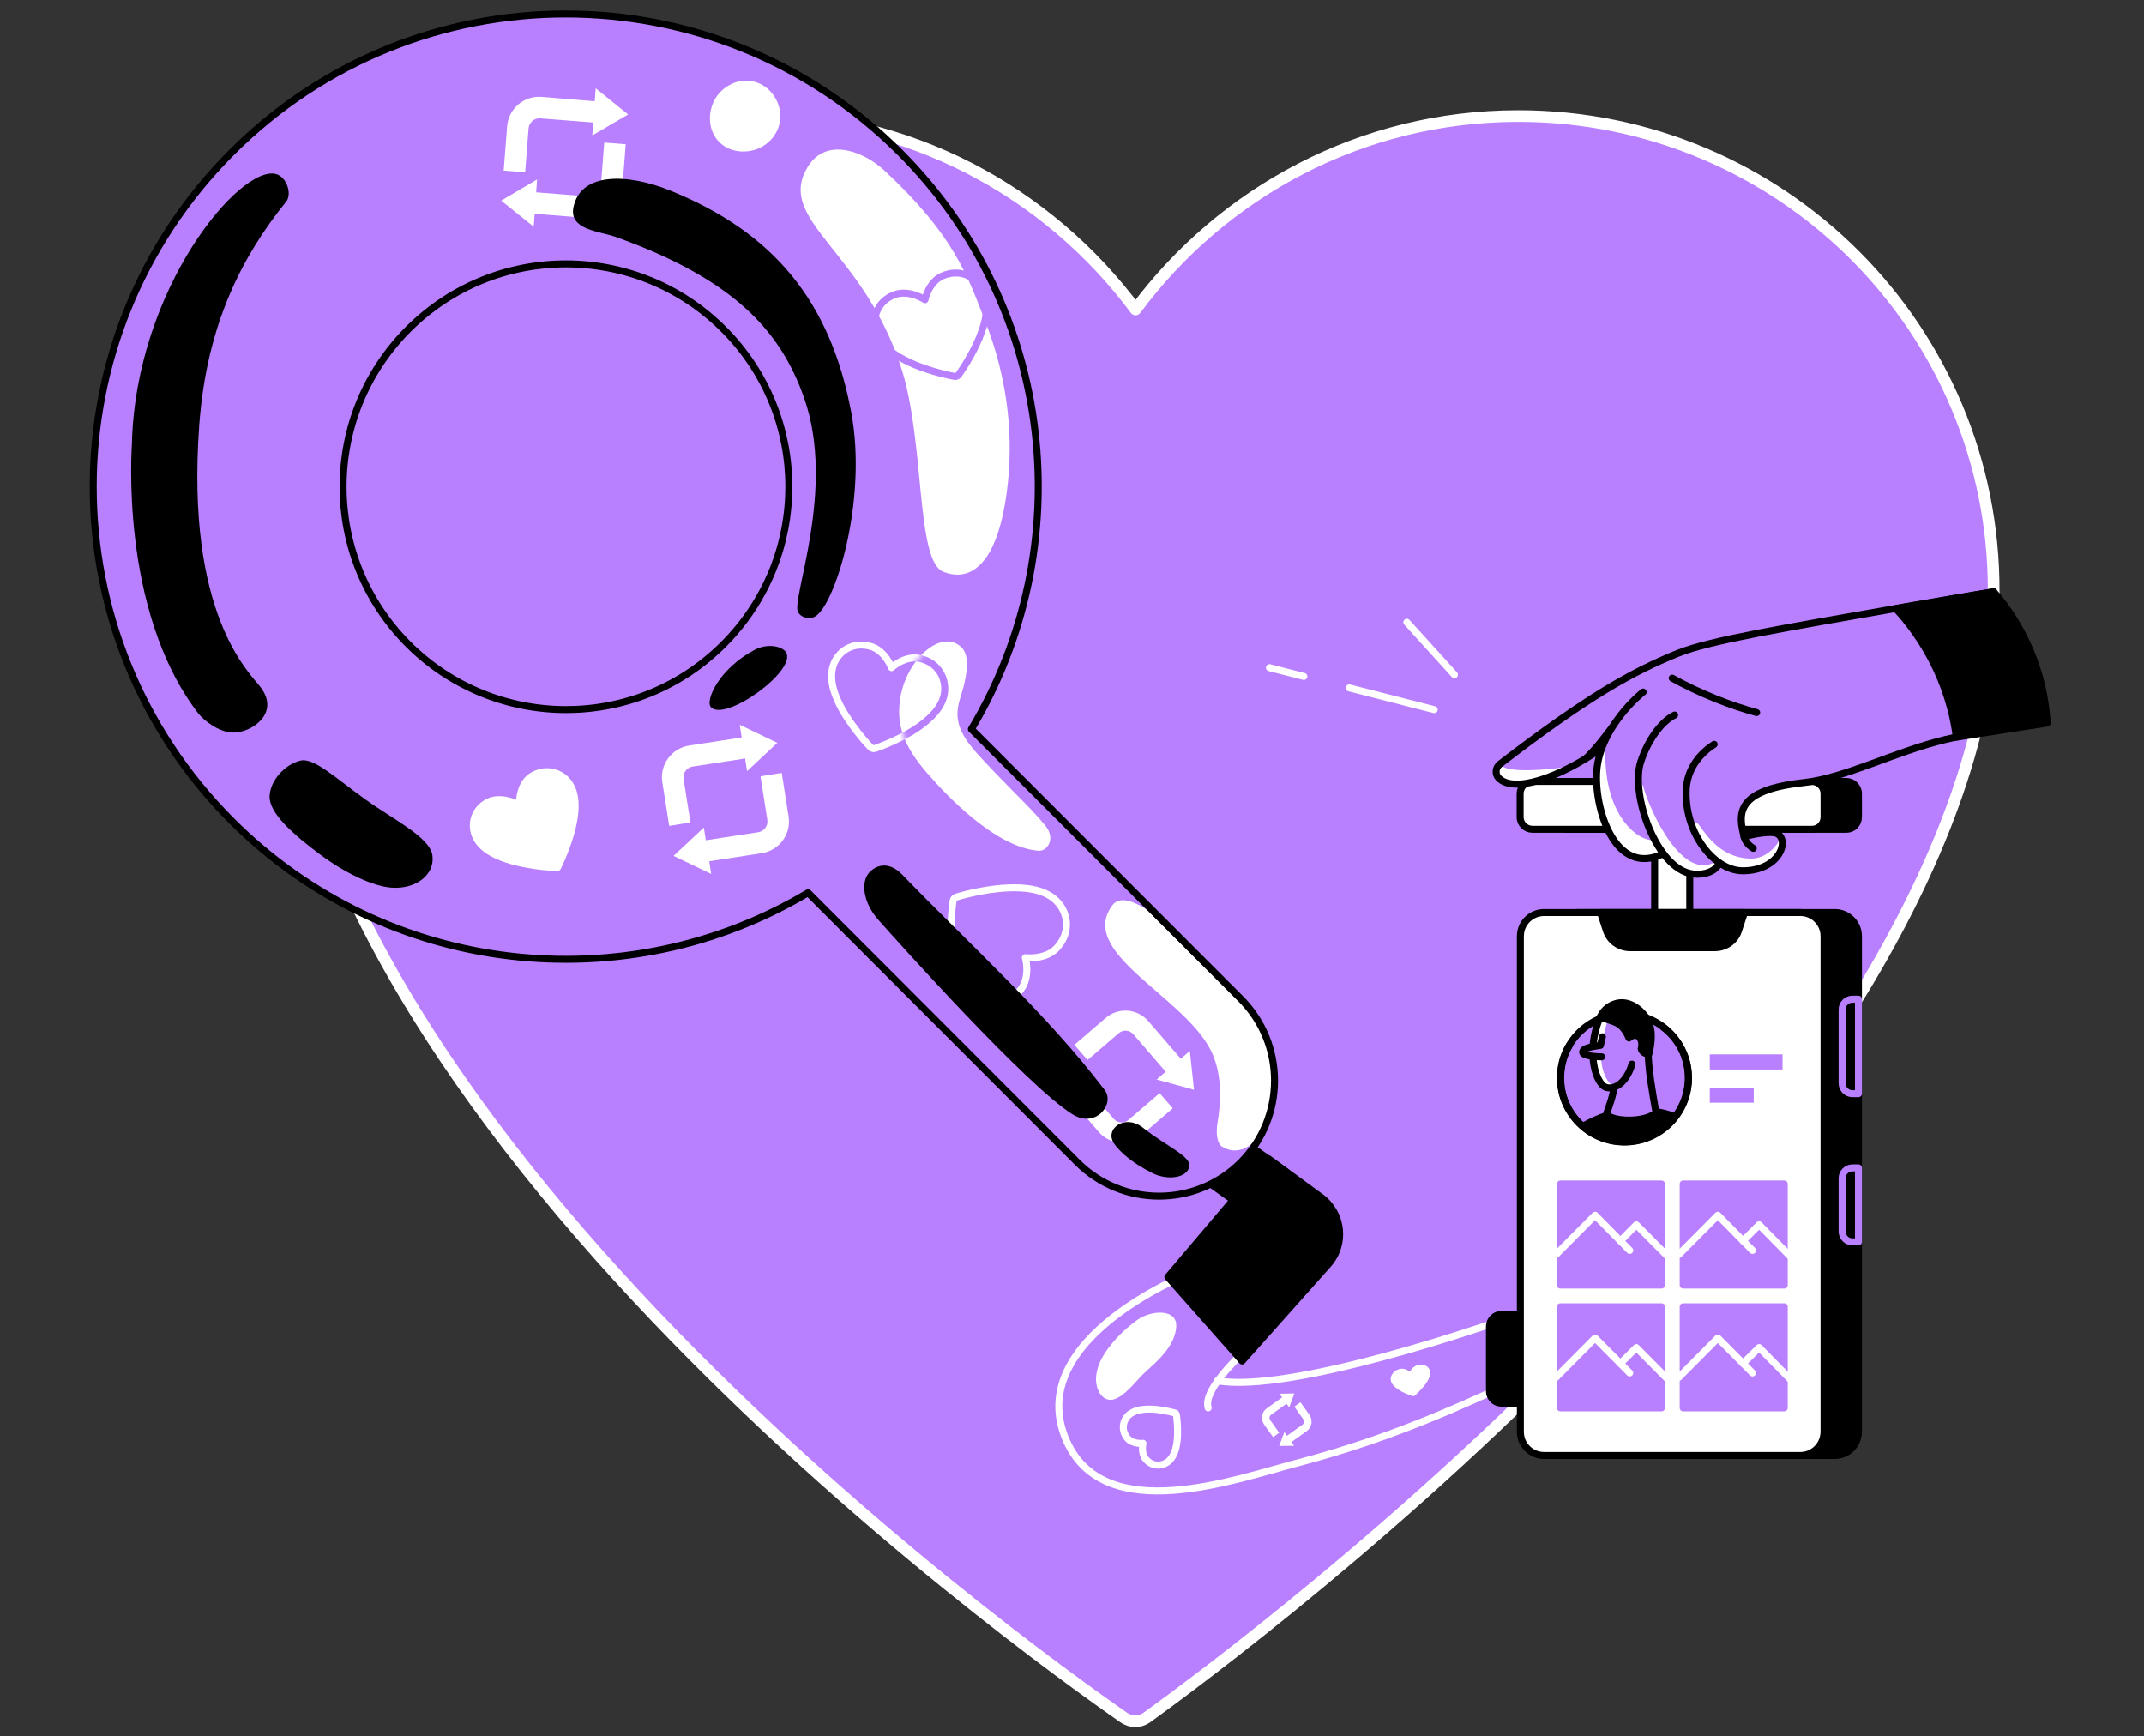 <svg width="368" height="298" viewBox="0 0 368 298" fill="none" xmlns="http://www.w3.org/2000/svg">
<rect x="0" y="0" width="368" height="298" fill="#333333" stroke="none"/>
<path d="M260.602 19.917C233.663 19.917 209.847 32.998 194.914 53.108C179.882 32.901 155.871 19.722 128.737 19.917C85.108 20.21 49.287 54.572 47.627 98.111C44.211 188.702 175.393 282.612 192.961 294.814C194.133 295.595 195.597 295.595 196.768 294.814C213.947 282.417 342.2 187.335 342.2 101.625C342.395 56.525 305.793 19.917 260.602 19.917Z" fill="#B880FF" stroke="white" stroke-width="2" stroke-linecap="round" stroke-linejoin="round"/>
<path d="M228.572 237.22L233.055 233.952L246.588 230.223L249.521 242.919L229.913 248.994L228.572 237.22Z" fill="#B880FF"/>
<path d="M198.908 224.944H193.503L186.59 230.223L182.274 236.382L181.73 241.075L201.296 256.661L225.974 250.167L198.908 224.944Z" fill="#B880FF"/>
<path d="M266.155 234.162C253.837 239.86 240.932 246.312 222.497 251.131C212.106 253.854 189.732 262.024 183.112 247.402C175.068 229.595 204.983 218.198 204.983 218.198L216.505 229.343C216.505 229.343 206.156 237.765 207.372 241.62" stroke="white" stroke-width="1.2" stroke-miterlimit="10" stroke-linecap="round" stroke-linejoin="round"/>
<path d="M208.964 236.969C221.114 239.106 253.962 228.296 267.202 223.184" stroke="white" stroke-width="1.2" stroke-miterlimit="10" stroke-linecap="round" stroke-linejoin="round"/>
<path d="M260.415 241.41H257.733C256.225 241.41 255.052 240.195 255.052 238.729V227.668C255.052 226.159 256.267 224.986 257.733 224.986H260.415V241.41Z" fill="black"/>
<path d="M314.925 249.79H270.931C268.669 249.79 266.867 247.946 266.867 245.726V160.672C266.867 158.409 268.711 156.608 270.931 156.608H314.925C317.187 156.608 318.989 158.451 318.989 160.672V245.684C318.989 247.946 317.187 249.79 314.925 249.79Z" fill="black" stroke="black" stroke-width="1.2" stroke-miterlimit="10" stroke-linecap="round" stroke-linejoin="round"/>
<path d="M316.936 142.32H268.92C267.789 142.32 266.826 141.398 266.826 140.225V136.203C266.826 135.072 267.747 134.108 268.92 134.108H316.894C318.026 134.108 318.989 135.03 318.989 136.203V140.225C318.989 141.398 318.067 142.32 316.936 142.32Z" fill="black" stroke="black" stroke-width="1.2" stroke-miterlimit="10" stroke-linecap="round" stroke-linejoin="round"/>
<path d="M309.017 249.79H265.024C262.761 249.79 260.96 247.946 260.96 245.726V160.672C260.96 158.409 262.803 156.608 265.024 156.608H309.017C311.28 156.608 313.081 158.451 313.081 160.672V245.684C313.081 247.946 311.28 249.79 309.017 249.79Z" fill="white" stroke="black" stroke-width="1.2" stroke-miterlimit="10" stroke-linecap="round" stroke-linejoin="round"/>
<path d="M311.028 142.32H263.013C261.881 142.32 260.918 141.399 260.918 140.225V136.203C260.918 135.072 261.839 134.108 263.013 134.108H310.986C312.118 134.108 313.081 135.03 313.081 136.203V140.225C313.081 141.399 312.16 142.32 311.028 142.32Z" fill="white" stroke="black" stroke-width="1.2" stroke-miterlimit="10" stroke-linecap="round" stroke-linejoin="round"/>
<path d="M290.037 142.32H284.004V156.607H290.037V142.32Z" fill="white" stroke="black" stroke-width="1.2" stroke-miterlimit="10" stroke-linecap="round" stroke-linejoin="round"/>
<path d="M294.353 162.641H279.772C277.929 162.641 276.253 161.426 275.708 159.666L274.702 156.608H299.423L298.417 159.666C297.872 161.468 296.196 162.641 294.353 162.641Z" fill="black" stroke="black" stroke-width="1.2" stroke-miterlimit="10" stroke-linecap="round" stroke-linejoin="round"/>
<path d="M335.79 126.524C326.992 128.619 318.57 133.061 310.819 134.15C309.436 134.36 296.029 134.234 299.381 143.661C299.548 144.164 299.842 144.876 300.931 145.588L298.333 146.259L277.384 130.589L274.954 128.494C267.496 133.689 259.828 136.245 257.273 133.605C256.602 132.935 256.728 131.804 257.482 131.217C272.314 119.779 281.029 114.835 289.074 111.609C294.562 109.388 306.336 107.88 326.782 104.276L336.796 118.061L335.79 126.524Z" fill="#B880FF"/>
<path d="M257.231 133.564C259.242 135.617 264.354 134.527 270.094 131.469C267.622 131.846 258.697 133.019 257.44 131.175C256.686 131.762 256.56 132.851 257.231 133.564Z" fill="white"/>
<path d="M274.912 128.452L279.563 126.608C279.269 125.1 279.018 123.55 278.725 122.041C276.504 122.963 273.822 129.164 268.669 132.139C270.68 131.175 272.817 129.918 274.912 128.452Z" fill="black"/>
<path d="M282.035 118.773C281.7 118.983 274.661 124.765 274.074 132.265C273.571 138.675 277.174 150.616 285.47 146.51" fill="#B880FF"/>
<path d="M287.021 122.335C285.386 123.55 282.202 127.488 281.239 130.17C279.269 135.575 284.297 149.233 290.582 150.03C292.677 150.281 294.604 149.485 295.065 148.186" fill="#B880FF"/>
<path d="M292.928 127.069C291.168 128.536 289.451 131.678 289.409 136.035C289.367 143.41 294.395 149.443 299.129 149.443C305.707 149.443 307.383 143.703 304.702 142.949C302.942 142.614 299.548 143.535 299.339 143.619" fill="#B880FF"/>
<path d="M287.021 116.385C289.157 117.558 291.629 118.773 294.437 119.904C296.951 120.91 299.339 121.706 301.518 122.293" stroke="black" stroke-width="1.2" stroke-miterlimit="10" stroke-linecap="round" stroke-linejoin="round"/>
<path d="M275.54 128.619C275.54 128.117 274.828 127.991 274.661 128.452C274.242 129.583 273.99 130.798 273.906 132.055C273.404 138.465 277.007 150.407 285.303 146.301L284.968 143.619C284.507 143.661 284.465 144.08 284.004 144.122C281.825 144.708 275.247 140.686 275.54 128.619Z" fill="white"/>
<path d="M282.077 135.072C281.867 134.318 280.82 133.605 281.322 136.664C282.328 142.488 285.889 149.317 290.414 149.862C292.509 150.113 294.437 149.317 294.898 148.019C294.898 148.019 294.772 147.935 294.646 147.767C288.906 151.622 283.208 139.22 282.077 135.072Z" fill="white"/>
<path d="M282.035 118.773C281.7 118.983 274.661 124.765 274.074 132.265C273.571 138.675 277.174 150.616 285.47 146.51" stroke="black" stroke-width="1.2" stroke-miterlimit="10" stroke-linecap="round" stroke-linejoin="round"/>
<path d="M287.44 122.712C284.968 123.927 282.747 127.321 281.616 130.756C279.814 136.245 284.297 149.233 290.582 149.988C292.677 150.239 294.604 149.443 295.065 148.144" stroke="black" stroke-width="1.2" stroke-miterlimit="10" stroke-linecap="round" stroke-linejoin="round"/>
<path d="M342.201 101.553C338.346 102.181 333.695 102.977 326.698 104.192C306.252 107.796 293.515 109.891 288.026 112.111C280.023 115.337 272.272 119.737 257.44 131.133C256.686 131.72 256.56 132.851 257.231 133.521C259.786 136.161 267.454 133.605 274.912 128.41" stroke="black" stroke-width="1.2" stroke-miterlimit="10" stroke-linecap="round" stroke-linejoin="round"/>
<path d="M300.931 145.588C299.842 144.876 299.506 144.164 299.381 143.661C298.333 139.68 297.83 135.616 309.52 134.317C316.643 133.563 325.232 128.996 333.989 126.901C339.896 125.519 345.427 124.555 350.539 123.927" stroke="black" stroke-width="1.2" stroke-miterlimit="10" stroke-linecap="round" stroke-linejoin="round"/>
<path d="M305.666 143.661C305.037 145.253 303.068 147.39 300.554 147.348C294.856 147.306 292.342 142.32 291.462 141.398C291.085 141.021 290.624 141.021 290.205 141.063C291.797 145.965 295.568 149.443 299.171 149.443C304.702 149.485 306.755 145.379 305.666 143.661Z" fill="white"/>
<path d="M294.227 127.74C292.216 129.038 289.409 131.678 289.409 136.035C289.367 143.41 294.395 149.443 299.129 149.443C305.707 149.443 307.383 143.703 304.702 142.949C302.858 142.613 299.548 143.535 299.339 143.619" stroke="black" stroke-width="1.2" stroke-miterlimit="10" stroke-linecap="round" stroke-linejoin="round"/>
<path d="M325.4 104.444C327.453 106.664 330.176 110.1 332.397 114.877C334.534 119.444 335.413 123.591 335.79 126.524C340.986 125.728 346.181 124.89 351.377 124.094C351.209 121.371 350.706 117.768 349.282 113.745C347.271 108.089 344.338 104.025 342.201 101.553C336.587 102.517 330.972 103.48 325.4 104.444Z" fill="black" stroke="black" stroke-width="1.2" stroke-miterlimit="10" stroke-linecap="round" stroke-linejoin="round"/>
<path d="M305.959 180.951H293.473V183.548H305.959V180.951Z" fill="#B880FF"/>
<path d="M301.015 186.648H293.473V189.246H301.015V186.648Z" fill="#B880FF"/>
<path d="M278.808 195.95C284.871 195.95 289.786 191.036 289.786 184.973C289.786 178.91 284.871 173.995 278.808 173.995C272.746 173.995 267.831 178.91 267.831 184.973C267.831 191.036 272.746 195.95 278.808 195.95Z" fill="#B880FF" stroke="black" stroke-width="1.2" stroke-miterlimit="10"/>
<path d="M269.339 179.484C268.376 181.118 267.873 183.004 267.873 185.015C267.873 191.09 272.775 195.992 278.85 195.992C284.926 195.992 289.828 191.09 289.828 185.015C289.828 181.453 288.152 178.311 285.512 176.3" stroke="black" stroke-width="1.2" stroke-miterlimit="10" stroke-linecap="round" stroke-linejoin="round"/>
<path d="M278.808 196.201C282.663 196.201 286.015 194.232 287.984 191.257C286.392 190.503 283.92 189.749 279.521 190.084C275.834 190.336 272.817 191.928 271.015 192.975C272.985 194.945 275.75 196.201 278.808 196.201Z" fill="black"/>
<path d="M277.091 186.356C276.881 188.032 276.253 189.666 275.834 190.923C275.457 192.263 281.658 193.017 284.255 191.006C283.753 188.241 282.831 183.129 282.915 180.364" fill="#B880FF"/>
<path d="M277.091 186.356C276.881 188.032 276.253 189.666 275.834 190.923C275.457 192.263 281.658 193.017 284.255 191.006C283.753 188.241 282.831 183.129 282.915 180.364" stroke="black" stroke-width="1.2" stroke-miterlimit="10" stroke-linecap="round" stroke-linejoin="round"/>
<path d="M274.619 174.624C272.105 180.616 273.948 186.188 275.75 186.649C277.468 187.068 279.353 185.35 280.108 182.627L282.161 180.28L281.448 176.509L277.468 173.87L274.619 174.624Z" fill="#B880FF"/>
<path d="M276.043 174.75L274.577 174.624C272.105 180.49 273.781 188.115 277.258 186.481C276.043 186.356 274.577 183.716 274.828 180.28C274.954 178.479 275.666 175.965 276.043 174.75Z" fill="white"/>
<path d="M274.619 174.624C272.105 180.616 273.948 186.188 275.75 186.649C277.468 187.068 279.353 185.35 280.108 182.627" stroke="black" stroke-width="1.2" stroke-miterlimit="10" stroke-linecap="round" stroke-linejoin="round"/>
<path d="M275.038 177.934L274.702 179.401C274.2 179.526 271.644 179.694 271.644 180.574C271.644 181.286 274.325 181.37 274.912 181.37" fill="#B880FF"/>
<path d="M275.038 177.934L274.702 179.401C274.2 179.526 271.644 179.694 271.644 180.574C271.644 181.286 274.325 181.37 274.912 181.37" stroke="black" stroke-width="1.2" stroke-miterlimit="10" stroke-linecap="round" stroke-linejoin="round"/>
<path d="M274.618 174.624C274.912 174.708 275.373 174.792 275.875 174.959C276.085 175.043 277.049 175.336 277.551 175.588C277.928 175.797 278.892 176.384 279.604 178.144C279.688 178.06 280.275 177.557 280.861 177.683C281.532 177.85 282.034 178.856 281.699 179.987C281.699 180.071 281.867 180.532 282.328 180.741C282.747 180.951 282.956 180.867 283.04 180.825C283.208 180.071 283.836 177.557 283.04 175.546C282.286 173.744 280.023 171.649 277.635 172.152C275.792 172.571 274.954 173.828 274.618 174.624Z" fill="black" stroke="black" stroke-width="1.2" stroke-miterlimit="10" stroke-linecap="round" stroke-linejoin="round"/>
<path d="M285.177 203.199H267.831V220.545H285.177V203.199Z" fill="#B880FF" stroke="#B880FF" stroke-width="1.2" stroke-miterlimit="10" stroke-linecap="round" stroke-linejoin="round"/>
<path d="M306.252 203.199H288.906V220.545H306.252V203.199Z" fill="#B880FF" stroke="#B880FF" stroke-width="1.2" stroke-miterlimit="10" stroke-linecap="round" stroke-linejoin="round"/>
<path d="M285.177 224.274H267.831V241.62H285.177V224.274Z" fill="#B880FF" stroke="#B880FF" stroke-width="1.2" stroke-miterlimit="10" stroke-linecap="round" stroke-linejoin="round"/>
<path d="M306.252 224.274H288.906V241.62H306.252V224.274Z" fill="#B880FF" stroke="#B880FF" stroke-width="1.2" stroke-miterlimit="10" stroke-linecap="round" stroke-linejoin="round"/>
<path d="M279.73 214.595L273.781 208.562L267.077 215.307" stroke="white" stroke-width="1.2" stroke-miterlimit="10" stroke-linecap="round" stroke-linejoin="round"/>
<path d="M286.225 215.601L280.862 210.196L278.138 212.961" stroke="white" stroke-width="1.2" stroke-miterlimit="10" stroke-linecap="round" stroke-linejoin="round"/>
<path d="M300.805 214.595L294.855 208.562L288.152 215.307" stroke="white" stroke-width="1.2" stroke-miterlimit="10" stroke-linecap="round" stroke-linejoin="round"/>
<path d="M307.383 215.726L301.936 210.196L299.171 212.961" stroke="white" stroke-width="1.2" stroke-miterlimit="10" stroke-linecap="round" stroke-linejoin="round"/>
<path d="M279.73 235.628L273.781 229.637L267.035 236.424" stroke="white" stroke-width="1.2" stroke-miterlimit="10" stroke-linecap="round" stroke-linejoin="round"/>
<path d="M286.225 236.675L280.862 231.271L278.138 233.994" stroke="white" stroke-width="1.2" stroke-miterlimit="10" stroke-linecap="round" stroke-linejoin="round"/>
<path d="M300.805 235.628L294.855 229.637L288.152 236.382" stroke="white" stroke-width="1.2" stroke-miterlimit="10" stroke-linecap="round" stroke-linejoin="round"/>
<path d="M307.216 236.634L301.936 231.271L299.171 233.994" stroke="white" stroke-width="1.2" stroke-miterlimit="10" stroke-linecap="round" stroke-linejoin="round"/>
<path d="M249.647 115.798L241.477 106.79" stroke="white" stroke-width="1.2" stroke-miterlimit="10" stroke-linecap="round" stroke-linejoin="round"/>
<path d="M231.589 118.061L246.17 121.79" stroke="white" stroke-width="1.2" stroke-miterlimit="10" stroke-linecap="round" stroke-linejoin="round"/>
<path d="M217.888 114.583L223.796 116.092" stroke="white" stroke-width="1.2" stroke-miterlimit="10" stroke-linecap="round" stroke-linejoin="round"/>
<path d="M317.941 213.129H318.989V200.433H317.941C316.978 200.433 316.182 201.23 316.182 202.193V211.327C316.182 212.333 316.978 213.129 317.941 213.129Z" stroke="#B880FF" stroke-width="1.2" stroke-miterlimit="10" stroke-linecap="round" stroke-linejoin="round"/>
<path d="M317.941 187.696H318.989V171.482H317.941C316.978 171.482 316.182 172.278 316.182 173.241V185.895C316.182 186.9 316.978 187.696 317.941 187.696Z" stroke="#B880FF" stroke-width="1.2" stroke-miterlimit="10" stroke-linecap="round" stroke-linejoin="round"/>
<path d="M196.184 247.695C196.184 247.695 194.592 247.904 193.629 246.941C192.455 245.684 192.623 243.966 193.629 242.96C194.634 241.955 196.184 241.829 197.358 241.829C198.824 241.829 200.626 242.206 201.673 242.499C201.799 242.541 201.883 242.667 201.925 242.793C202.092 243.924 202.218 245.726 202.05 247.234C201.925 248.407 201.589 249.957 200.5 250.837C199.369 251.717 197.693 251.717 196.603 250.335C195.807 249.287 196.184 247.695 196.184 247.695Z" stroke="white" stroke-width="1.2" stroke-miterlimit="10" stroke-linecap="round" stroke-linejoin="round"/>
<path d="M222.162 239.148L219.606 239.19L220.067 239.818L217.427 241.704C216.547 242.332 216.338 243.547 216.966 244.469L218.517 246.648L219.564 245.893L218.014 243.715C217.804 243.421 217.888 243.002 218.181 242.793L220.821 240.907L221.282 241.536L222.162 239.148Z" fill="white"/>
<path d="M219.564 248.156L222.12 248.114L221.659 247.485L224.298 245.6C225.178 244.972 225.388 243.757 224.759 242.835L223.209 240.656L222.162 241.41L223.712 243.589C223.921 243.882 223.838 244.301 223.544 244.511L220.905 246.396L220.444 245.768L219.564 248.156Z" fill="white"/>
<path d="M241.98 235.419C241.98 235.419 242.44 234.539 243.32 234.287C244.41 233.994 245.29 234.539 245.457 235.293C245.625 236.047 245.122 236.927 244.703 237.514C244.158 238.268 243.32 239.106 242.776 239.567C242.692 239.609 242.608 239.65 242.524 239.609C241.854 239.399 240.806 239.022 240.094 238.519C239.508 238.142 238.795 237.597 238.712 236.801C238.628 236.005 239.298 235.125 240.387 234.916C241.267 234.79 241.98 235.419 241.98 235.419Z" fill="white"/>
<path d="M195.137 226.578C197.525 224.818 202.218 224.483 201.883 227.835C201.506 231.857 197.274 234.58 195.598 236.466C193.587 238.728 191.324 241.159 189.523 239.902C188.098 238.938 186.967 235.67 190.277 231.312C191.324 229.93 192.749 228.338 195.137 226.578Z" fill="white"/>
<path d="M200.458 219.162L213.195 233.575L227.944 217.025C231.044 213.548 230.458 208.227 226.729 205.461L217.679 198.841L200.458 219.162Z" fill="black" stroke="black" stroke-width="1.2" stroke-miterlimit="10" stroke-linecap="round" stroke-linejoin="round"/>
<path d="M206.156 202.026L213.908 207.556L220.863 201.188L212.022 194.861C211.478 196.034 210.598 197.584 209.257 199.135C208.168 200.433 207.078 201.355 206.156 202.026Z" fill="black" stroke="black" stroke-width="1.2" stroke-miterlimit="10" stroke-linecap="round" stroke-linejoin="round"/>
<path d="M212.944 171.398L166.73 125.142C185.375 94.011 181.311 53.034 154.496 26.177C122.82 -5.498 71.453 -5.54 39.777 26.136C8.102 57.811 8.06 109.136 39.736 140.854C66.551 167.711 107.527 171.817 138.7 153.214L184.914 199.47C192.665 207.221 205.235 207.221 212.986 199.47C220.695 191.718 220.695 179.149 212.944 171.398ZM70.07 110.561C55.154 95.603 55.154 71.428 70.112 56.47C85.07 41.554 109.245 41.554 124.203 56.512C139.161 71.47 139.119 95.645 124.161 110.603C109.203 125.561 84.986 125.477 70.07 110.561Z" fill="#B880FF"/>
<path d="M161.995 98.159C163.085 98.536 170.417 101.637 172.763 84.752C174.146 74.906 172.847 64.892 169.286 55.632C166.06 47.252 163.755 40.381 151.772 29.236C148.127 25.842 140.92 22.993 137.988 29.907C134.468 38.286 148.336 43.733 154.621 62.923C158.853 75.743 157.093 96.4 161.995 98.159Z" fill="white"/>
<path d="M133.42 127.488L126.968 124.388L127.303 126.566L118.295 127.949C115.278 128.41 113.183 131.259 113.686 134.276L114.859 141.734L118.505 141.147L117.331 133.689C117.164 132.684 117.876 131.72 118.882 131.552L127.89 130.17L128.225 132.348L133.42 127.488Z" fill="white"/>
<path d="M115.614 146.887L122.066 149.988L121.731 147.809L130.739 146.426C133.756 145.966 135.851 143.116 135.348 140.1L134.175 132.642L130.53 133.228L131.703 140.686C131.87 141.692 131.158 142.656 130.152 142.823L121.144 144.206L120.809 142.027L115.614 146.887Z" fill="white"/>
<path d="M107.821 19.642L102.248 15.158L102.08 17.379L92.988 16.625C89.93 16.373 87.248 18.678 87.039 21.736L86.452 29.278L90.139 29.571L90.726 22.03C90.81 21.024 91.69 20.228 92.737 20.312L101.829 21.024L101.661 23.245L107.821 19.642Z" fill="white"/>
<path d="M86.033 34.432L91.606 38.915L91.773 36.694L100.865 37.407C103.924 37.658 106.605 35.353 106.815 32.295L107.401 24.753L103.714 24.46L103.128 32.002C103.044 33.007 102.164 33.803 101.117 33.719L92.025 33.007L92.192 30.787L86.033 34.432Z" fill="white"/>
<path d="M204.941 187.026L204.229 180.364L202.679 181.705L197.106 175.253C195.221 173.074 191.953 172.822 189.774 174.708L184.411 179.317L186.674 181.914L192.037 177.306C192.749 176.677 193.88 176.761 194.509 177.473L200.081 183.926L198.531 185.266L204.941 187.026Z" fill="white"/>
<path d="M180.766 182.501L181.478 189.163L183.028 187.822L188.601 194.274C190.486 196.453 193.754 196.704 195.933 194.819L201.296 190.21L199.034 187.612L193.671 192.221C192.958 192.85 191.827 192.766 191.199 192.054L185.626 185.601L187.176 184.261L180.766 182.501Z" fill="white"/>
<path d="M88.589 137.251C88.589 137.251 88.715 134.192 90.852 132.767C93.533 131.008 96.676 131.888 98.184 134.108C99.692 136.287 99.399 139.262 98.98 141.357C98.477 144.038 97.178 147.222 96.257 149.108C96.131 149.359 95.879 149.485 95.628 149.485C93.533 149.443 90.056 149.024 87.416 148.228C85.321 147.599 82.514 146.468 81.257 144.122C80 141.776 80.629 138.633 83.478 137.125C85.782 135.952 88.589 137.251 88.589 137.251Z" fill="white"/>
<path d="M158.769 51.442C158.769 51.442 159.356 48.468 161.702 47.378C164.635 46.037 167.568 47.42 168.741 49.85C169.914 52.238 169.16 55.129 168.406 57.141C167.484 59.738 165.724 62.671 164.509 64.347C164.342 64.556 164.09 64.64 163.839 64.598C161.744 64.221 158.392 63.3 155.878 62.084C153.909 61.121 151.311 59.612 150.431 57.099C149.551 54.585 150.641 51.568 153.699 50.52C156.213 49.724 158.769 51.442 158.769 51.442Z" stroke="#B880FF" stroke-width="1.2" stroke-miterlimit="10" stroke-linecap="round" stroke-linejoin="round"/>
<path d="M175.989 164.359C175.989 164.359 176.953 167.627 175.152 169.89C172.931 172.739 169.328 172.864 166.897 171.105C164.509 169.345 163.797 166.119 163.462 163.73C163.043 160.672 163.252 156.859 163.588 154.597C163.629 154.303 163.839 154.094 164.132 153.968C166.395 153.256 170.166 152.46 173.266 152.376C175.696 152.292 179.09 152.502 181.227 154.513C183.406 156.566 183.866 160.085 181.352 162.725C179.425 164.778 175.989 164.359 175.989 164.359Z" stroke="white" stroke-width="1.2" stroke-miterlimit="10" stroke-linecap="round" stroke-linejoin="round"/>
<path d="M191.115 155.141C184.495 163.311 203.014 170.811 207.79 180.196C209.885 184.302 209.55 189.246 209.005 192.472C208.545 195.112 209.173 196.327 209.634 196.704C210.807 197.542 212.357 197.71 213.782 196.997C215.29 196.243 216.463 194.903 217.134 193.352C220.276 186.104 218.894 177.347 212.986 171.439C208.419 166.998 195.095 151.119 191.115 155.141Z" fill="white"/>
<path d="M159.104 132.642C155.166 128.117 153.909 124.513 154.454 120.282C155.292 113.704 160.906 108.299 164.467 110.645C165.599 111.399 166.521 112.656 165.557 117.139C164.677 121.12 162.373 123.55 167.987 129.625C173.559 135.7 176.576 138.214 179.425 141.692C181.311 144.038 179.677 146.133 178.252 146.007C170.878 145.421 162.54 136.622 159.104 132.642Z" fill="white"/>
<path d="M153.029 114.583C153.029 114.583 155.25 112.488 157.805 112.991C160.99 113.62 162.54 116.469 162.079 119.108C161.618 121.706 159.314 123.591 157.554 124.848C155.291 126.399 152.149 127.781 150.18 128.452C149.928 128.536 149.677 128.452 149.468 128.284C148.001 126.776 145.822 124.052 144.482 121.622C143.434 119.695 142.219 116.93 142.973 114.374C143.727 111.818 146.367 110.016 149.468 110.938C151.981 111.692 153.029 114.583 153.029 114.583Z" stroke="white" stroke-width="1.2" stroke-miterlimit="10" stroke-linecap="round" stroke-linejoin="round"/>
<mask id="mask0" mask-type="alpha" maskUnits="userSpaceOnUse" x="154" y="110" width="27" height="37">
<path d="M159.104 132.642C155.166 128.117 153.909 124.513 154.454 120.282C155.292 113.704 160.906 108.299 164.467 110.645C165.599 111.399 166.521 112.656 165.557 117.139C164.677 121.12 162.373 123.55 167.987 129.625C173.559 135.7 176.576 138.214 179.425 141.692C181.311 144.038 179.677 146.133 178.252 146.007C170.878 145.421 162.54 136.622 159.104 132.642Z" fill="white"/>
</mask>
<g mask="url(#mask0)">
<path d="M153.029 114.583C153.029 114.583 155.25 112.488 157.805 112.991C160.99 113.62 162.54 116.469 162.079 119.108C161.618 121.706 159.314 123.591 157.554 124.848C155.291 126.399 152.149 127.781 150.18 128.452C149.928 128.536 149.677 128.452 149.468 128.284C148.001 126.776 145.822 124.052 144.482 121.622C143.434 119.695 142.219 116.93 142.973 114.374C143.727 111.818 146.367 110.016 149.468 110.938C151.981 111.692 153.029 114.583 153.029 114.583Z" stroke="#B880FF" stroke-width="1.2" stroke-miterlimit="10" stroke-linecap="round" stroke-linejoin="round"/>
</g>
<path d="M123.449 24.376C125.166 26.094 127.722 26.303 129.65 25.675C131.745 25.004 133.546 23.161 133.881 20.731C134.3 17.798 132.331 14.697 129.356 13.985C126.759 13.357 124.203 14.739 122.904 16.708C121.438 18.971 121.396 22.323 123.449 24.376Z" fill="white"/>
<path d="M55.154 146.803C50.294 143.2 46.146 139.513 46.272 136.622C46.397 133.898 48.911 131.217 51.509 130.547C53.855 129.918 57.626 133.563 62.905 137.334C67.472 140.602 73.799 143.703 74.218 146.803C74.679 150.113 71.369 152.669 67.137 152.334C64.037 152.082 59.428 149.946 55.154 146.803Z" fill="black"/>
<path d="M33.953 122.335C34.833 123.508 37.515 125.728 40.071 125.728C43.255 125.728 48.115 122.377 44.721 117.935C42.794 115.379 31.817 105.491 34.205 72.894C35.462 55.758 41.537 43.984 49.121 34.599C50.168 33.3 49.205 30.326 47.361 29.865C41.244 28.231 23.311 49.431 22.641 76.121C22.683 76.121 20.336 104.528 33.953 122.335Z" fill="black"/>
<path d="M134.887 111.902C134.217 110.896 131.703 110.352 129.524 111.525C123.49 114.709 120.977 120.198 122.024 121.371C124.496 123.969 136.94 115.002 134.887 111.902Z" fill="black"/>
<path d="M105.726 40.674C102.96 39.669 97.597 39.501 98.435 35.521C99.692 29.571 107.611 29.697 115.069 32.714C132.834 39.92 142.554 51.778 146.116 70.799C148.965 86.05 143.225 104.234 139.789 105.868C138.616 106.413 137.359 105.785 136.982 105.072C135.725 102.894 143.56 84.039 138.029 68.327C133.923 56.596 125.753 47.881 105.726 40.674Z" fill="black"/>
<path d="M191.24 196.285C192.12 197.542 194.131 199.512 197.86 201.355C200.416 202.612 203.768 202.193 204.145 200.182C204.48 198.464 200.123 196.663 196.268 193.604C193.126 191.048 189.481 193.73 191.24 196.285Z" fill="black"/>
<path d="M150.725 157.823C148.043 154.764 147.876 151.454 149.007 149.988C150.138 148.521 152.443 147.599 154.873 150.113C166.185 161.845 179.76 174.079 189.607 187.068C191.408 189.414 188.14 193.73 184.118 191.258C176.325 186.439 154.328 161.887 150.725 157.823Z" fill="black"/>
<path d="M212.944 171.398L166.73 125.142C185.375 94.011 181.311 53.034 154.496 26.177C122.82 -5.498 71.453 -5.54 39.777 26.136C8.102 57.811 8.06 109.136 39.736 140.854C66.551 167.711 107.527 171.817 138.7 153.214L184.914 199.47C192.665 207.221 205.235 207.221 212.986 199.47C220.695 191.718 220.695 179.149 212.944 171.398ZM70.07 110.561C55.154 95.603 55.154 71.428 70.112 56.47C85.07 41.554 109.245 41.554 124.203 56.512C139.161 71.47 139.119 95.645 124.161 110.603C109.203 125.561 84.986 125.477 70.07 110.561Z" stroke="black" stroke-width="1.2" stroke-miterlimit="10" stroke-linecap="round" stroke-linejoin="round"/>
</svg>

